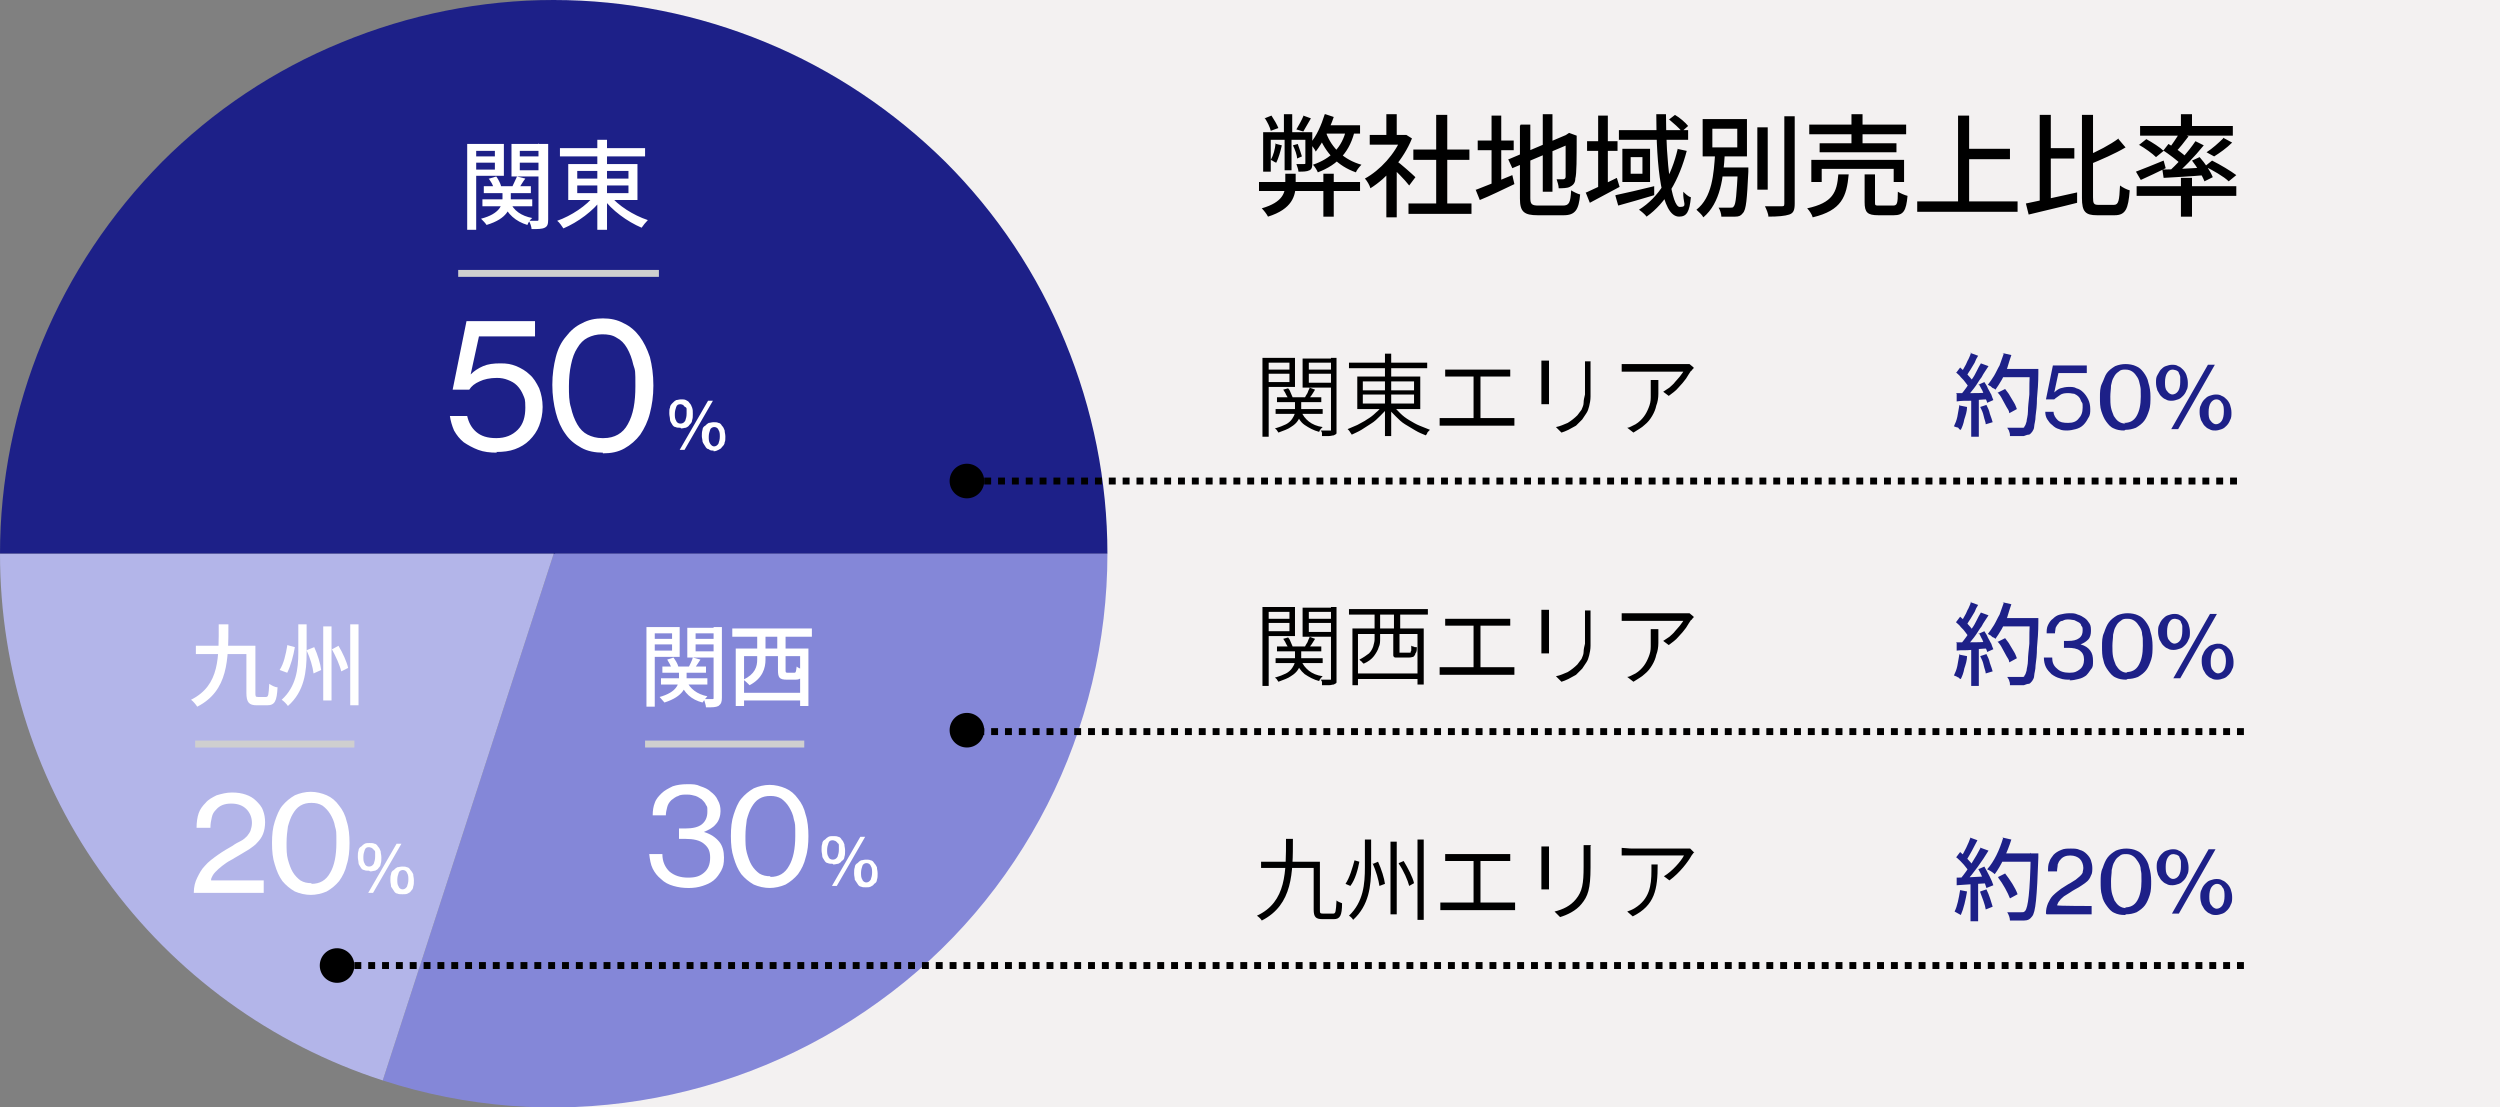 <?xml version="1.0" encoding="UTF-8"?>
<svg id="_レイヤー_1" data-name="レイヤー 1" xmlns="http://www.w3.org/2000/svg" version="1.1" viewBox="0 0 361.2 160">
  <rect x="0" y="0" width="361.2" height="160" fill="#808080" stroke="none"/>
  <defs>
    <style>
      .cls-1 {
        fill: #8487d8;
      }

      .cls-1, .cls-2, .cls-3, .cls-4, .cls-5, .cls-6 {
        stroke-width: 0px;
      }

      .cls-2 {
        fill: #b3b5e9;
      }

      .cls-3 {
        fill: #1d2088;
      }

      .cls-4 {
        fill: #000;
      }

      .cls-7 {
        stroke: #cfcfcf;
      }

      .cls-7, .cls-8 {
        fill: none;
      }

      .cls-8 {
        stroke: #000;
        stroke-dasharray: 0 0 1 1;
      }

      .cls-5 {
        fill: #f3f1f1;
      }

      .cls-6 {
        fill: #fff;
      }
    </style>
  </defs>
  <rect class="cls-5" x="80.2" width="281" height="160"/>
  <path class="cls-4" d="M181.9,26.3h14.6v1.3h-14.6v-1.3ZM185.7,25.1h1.5v1.5c0,1.7-.5,3.6-4,4.7-.2-.4-.6-.9-.9-1.2,3.1-.9,3.4-2.3,3.4-3.6v-1.5ZM191.2,25.1h1.5v6.2h-1.5v-6.2ZM182.5,19.1h6.3v1.1h-5.2v4.6h-1.1v-5.7ZM188.4,19.1h1.2v4.4c0,.5,0,.9-.4,1.1-.4.2-.9.2-1.6.2,0-.3-.2-.8-.3-1.1.5,0,.9,0,1.1,0s.2,0,.2-.2v-4.3ZM182.7,17.1l1-.4c.4.6.8,1.3,1,1.8l-1.1.4c-.1-.5-.5-1.3-.9-1.9ZM186.8,21l.7-.2c.2.6.5,1.4.6,1.8l-.7.3c0-.5-.3-1.3-.6-1.9ZM188.3,16.7l1.1.4c-.4.7-.8,1.4-1.1,1.9l-1-.3c.3-.5.8-1.4,1-1.9ZM184.4,20.8l.8.2c-.2.9-.5,1.9-.8,2.5-.2,0-.5-.3-.8-.4.4-.7.6-1.5.7-2.4ZM191.5,16.5l1.2.4c-.6,1.8-1.6,3.7-2.6,5-.1-.3-.6-.9-.8-1.2.9-1,1.6-2.6,2.1-4.2ZM191.4,18.1h5.1v1.2h-5.7l.6-1.2ZM185.4,16.5h1.3v3.3h-.1v4.8h-1v-4.8h-.1v-3.3ZM194.5,18.6h1.3c-.7,3.3-2.5,5.2-5.4,6.3-.1-.3-.5-.9-.7-1.1,2.6-.9,4.2-2.5,4.8-5.1ZM191.6,19.2c.8,2.2,2.6,3.9,5.1,4.6-.3.3-.7.8-.8,1.1-2.6-.9-4.4-2.8-5.4-5.4l1.1-.3ZM203.5,29.4h9.1v1.5h-9.1v-1.5ZM204.2,21.6h8.1v1.5h-8.1v-1.5ZM207.5,16.6h1.6v13.5h-1.6v-13.5ZM197.9,19.5h5.3v1.4h-5.3v-1.4ZM200.3,24.6l1.5-1.8v8.6h-1.5v-6.8ZM200.3,16.5h1.5v3.6h-1.5v-3.6ZM201.7,23.2c.6.4,2.4,2,2.8,2.4l-.9,1.2c-.6-.8-2.1-2.3-2.8-2.9l.8-.8ZM202.6,19.5h.6c0,0,.8.5.8.5-1.2,3-3.6,5.7-6,7.2-.1-.4-.5-1.1-.8-1.4,2.2-1.2,4.4-3.6,5.3-6v-.3ZM222.9,16.5h1.4v11.2h-1.4v-11.2ZM218,23l8.5-3.6.5,1.3-8.5,3.6-.6-1.3ZM219.7,18h1.4v10.6c0,.9.2,1.1,1.2,1.1h3.5c.9,0,1.1-.4,1.2-2.2.3.2.9.5,1.3.6-.2,2.2-.7,3-2.4,3h-3.7c-2,0-2.6-.5-2.6-2.4v-10.5ZM226.2,19.6h-.1l.3-.2.3-.2,1.1.4v.3c0,3,0,5.2-.2,5.9,0,.7-.4,1-.8,1.2-.4.2-1.1.2-1.6.2,0-.4-.2-1-.3-1.3.3,0,.8,0,.9,0s.4,0,.4-.4c0-.4,0-2.4,0-5.8ZM213.5,20.3h5.2v1.4h-5.2v-1.4ZM215.5,16.7h1.4v10.5h-1.4v-10.5ZM213.3,27.4c1.3-.5,3.3-1.3,5.2-2.1l.3,1.3c-1.7.8-3.5,1.7-5,2.3l-.6-1.5ZM229.3,20.4h4.4v1.4h-4.4v-1.4ZM230.9,16.7h1.4v10.7h-1.4v-10.7ZM229.2,27.8c1.1-.5,2.8-1.3,4.4-2.1l.4,1.3c-1.5.8-3,1.6-4.3,2.3l-.6-1.5ZM233.9,18.8h10v1.4h-10v-1.4ZM233.4,28.2c1.4-.3,3.6-.8,5.6-1.3v1.3c-1.7.5-3.7,1.1-5.2,1.5l-.4-1.4ZM239.2,16.5h1.5c0,7.1.8,13.4,2,13.4s.4-.6.5-2.2c.3.3.7.7,1.1.8-.2,2.1-.6,2.8-1.7,2.8-2.6,0-3.3-7.3-3.3-14.8ZM241.1,17.3l.9-.7c.7.4,1.5,1.1,1.9,1.6l-.9.8c-.4-.5-1.2-1.2-1.8-1.7ZM242.3,21.5l1.4.3c-1.1,4.2-3,7.5-5.8,9.5-.2-.3-.8-.8-1.1-1,2.9-1.8,4.7-4.9,5.6-8.8ZM235.6,22.7v2.4h1.7v-2.4h-1.7ZM234.4,21.5h4v4.8h-4v-4.8ZM253.9,18.4h1.5v9h-1.5v-9ZM257.8,16.8h1.5v12.6c0,1-.2,1.4-.8,1.6-.6.2-1.6.3-3,.3,0-.4-.3-1.1-.5-1.5,1.1,0,2.1,0,2.4,0,.3,0,.4,0,.4-.4v-12.6ZM248.1,24.2h3.7v1.3h-3.7v-1.3ZM251.2,24.2h1.4s0,.4,0,.6c-.2,4-.3,5.5-.8,6-.3.4-.6.5-1.1.5-.4,0-1.2,0-2,0,0-.4-.2-1-.4-1.3.7,0,1.4,0,1.7,0s.4,0,.5-.2c.3-.3.4-1.7.6-5.4v-.2ZM247.4,18.6v2.7h3.6v-2.7h-3.6ZM246,17.2h6.4v5.4h-6.4v-5.4ZM247.7,22.2h1.5c-.2,3.4-.6,7.1-3.1,9.2-.2-.4-.7-.8-1-1.1,2.3-1.8,2.5-5.2,2.7-8.1ZM261.4,18h14v1.4h-14v-1.4ZM262.9,20.7h11.1v1.3h-11.1v-1.3ZM261.7,23.1h13.4v3.2h-1.5v-1.9h-10.4v1.9h-1.5v-3.2ZM267.5,16.5h1.6v4.9h-1.6v-4.9ZM269.4,25.2h1.5v4c0,.5,0,.5.7.5h1.9c.6,0,.7-.3.7-2,.3.2,1,.5,1.4.6-.2,2.2-.6,2.8-2,2.8h-2.2c-1.6,0-2-.4-2-1.9v-4ZM265.5,25.2h1.6c-.3,3.2-1,5.2-5.2,6.2-.1-.4-.5-1-.8-1.3,3.7-.8,4.3-2.3,4.5-4.9ZM283.8,21.5h6.6v1.5h-6.6v-1.5ZM277,29.1h14.5v1.5h-14.5v-1.5ZM282.9,16.7h1.6v13.2h-1.6v-13.2ZM295.6,21.4h4.1v1.5h-4.1v-1.5ZM294.7,16.6h1.6v13l-1.6.4v-13.4ZM292.7,29.4c1.9-.4,4.8-1,7.4-1.6v1.5c-2.3.6-5,1.2-7,1.7l-.4-1.6ZM306,20l1.1,1.3c-1.5.9-3.6,1.8-5.3,2.5,0-.4-.3-.9-.5-1.2,1.7-.7,3.6-1.7,4.8-2.6ZM300.8,16.6h1.6v11.9c0,.9.1,1.1.8,1.1h2.2c.7,0,.8-.6.9-2.8.4.3,1,.6,1.4.7-.2,2.7-.6,3.6-2.2,3.6h-2.5c-1.7,0-2.2-.5-2.2-2.5v-11.9ZM315.1,16.5h1.6v2.2h-1.6v-2.2ZM315.1,25.7h1.6v5.6h-1.6v-5.6ZM308.7,26.9h14.4v1.4h-14.4v-1.4ZM309.2,18.2h13.4v1.4h-13.4v-1.4ZM321.2,19.9l1.3.7c-.8.8-1.8,1.5-2.6,2l-1.1-.6c.8-.5,1.8-1.4,2.4-2ZM314.9,19.2l1.3.5c-.6.8-1.3,1.7-1.9,2.3l-1-.4c.5-.7,1.2-1.7,1.6-2.4ZM317.2,20.4l1.2.6c-1.3,1.6-3,3.4-4.4,4.5l-.9-.5c1.4-1.2,3.1-3.1,4.1-4.6ZM312.6,21.7l.7-.9c.9.5,2.1,1.4,2.7,2l-.8,1c-.6-.6-1.8-1.5-2.7-2.1ZM312.4,24.5c1.6,0,3.9-.2,6.2-.3v1.1c-2.2.2-4.4.3-6,.4l-.2-1.3ZM316.7,23.2l1.1-.5c.8.9,1.6,2.1,1.9,2.9l-1.2.6c-.3-.8-1.1-2.1-1.8-3ZM308.6,24.8c1-.4,2.6-1,4-1.6l.3,1.1c-1.2.6-2.5,1.2-3.6,1.7l-.7-1.2ZM309.1,20.9l1-.8c.9.5,2,1.2,2.5,1.7l-1.1.9c-.5-.5-1.6-1.3-2.5-1.8ZM318.6,24l1-.8c1.2.6,2.7,1.5,3.5,2.1l-1.1.9c-.7-.7-2.3-1.6-3.5-2.2Z"/>
  <path class="cls-4" d="M184.5,57.4h6.4v.7h-6.4v-.7ZM184.3,59.1h6.8v.7h-6.8v-.7ZM187.2,57.7h.8v1.3c0,.3,0,.6-.1.9,0,.3-.2.6-.4.9-.2.3-.5.6-1,.9-.4.3-1,.5-1.8.8,0,0-.1-.2-.2-.3,0-.1-.2-.2-.3-.3.7-.2,1.2-.4,1.6-.6.4-.2.7-.5.9-.8.2-.3.3-.5.4-.8,0-.3,0-.5,0-.7v-1.3ZM188,59.4c.2.6.6,1.1,1.1,1.5.5.4,1.2.7,2,.8,0,0-.2.2-.3.3,0,.1-.2.2-.2.4-.8-.2-1.5-.6-2.1-1s-1-1.1-1.2-1.8h.7ZM185.4,56.3l.7-.2c.2.2.3.4.4.7.1.2.2.5.3.7l-.7.2c0-.2-.1-.4-.3-.7-.1-.3-.3-.5-.4-.7ZM189.2,56l.8.3c-.2.3-.3.5-.5.8-.2.2-.3.5-.4.6l-.6-.2c.1-.2.2-.4.4-.7.1-.3.2-.5.3-.7ZM182.8,53.4h3.7v.6h-3.7v-.6ZM188.8,53.4h3.7v.6h-3.7v-.6ZM192.2,51.7h.9v10.3c0,.3,0,.5,0,.6s-.2.2-.4.3c-.2,0-.4.1-.7.1-.3,0-.6,0-1,0,0-.1,0-.3,0-.4,0-.2-.1-.3-.2-.4.3,0,.6,0,.8,0,.3,0,.4,0,.5,0,0,0,.1,0,.2,0,0,0,0,0,0-.2v-10.3ZM182.9,51.7h4.2v4.2h-4.2v-.7h3.4v-2.8h-3.4v-.7ZM192.6,51.7v.7h-3.5v2.9h3.5v.7h-4.4v-4.2h4.4ZM182.4,51.7h.9v11.4h-.9v-11.4ZM194.9,52.4h11.3v.8h-11.3v-.8ZM200.1,51.1h.9v11.9h-.9v-11.9ZM199.8,58.6l.7.3c-.3.4-.7.8-1.1,1.2-.4.4-.8.8-1.3,1.1-.5.3-.9.6-1.4.9s-1,.5-1.4.7c0,0-.1-.2-.2-.3,0,0-.1-.2-.2-.3,0,0-.2-.2-.2-.2.5-.2.9-.4,1.4-.6.5-.3,1-.5,1.4-.8.5-.3.9-.6,1.3-1,.4-.3.7-.7,1-1.1ZM201.3,58.6c.3.4.6.7,1,1.1s.8.7,1.3,1c.5.3,1,.6,1.5.8.5.2,1,.4,1.5.6,0,0-.1.1-.2.2s-.2.2-.2.3c0,0-.1.2-.2.3-.5-.2-1-.4-1.5-.7-.5-.3-1-.6-1.5-.9-.5-.3-.9-.7-1.3-1.1-.4-.4-.8-.8-1.1-1.2l.7-.3ZM196.9,57v1.3h7.4v-1.3h-7.4ZM196.9,55.1v1.3h7.4v-1.3h-7.4ZM196.1,54.4h9.1v4.7h-9.1v-4.7ZM208.8,53.4c.2,0,.4,0,.6,0,.2,0,.4,0,.5,0h7.2c.2,0,.4,0,.6,0,.2,0,.4,0,.5,0v1c-.2,0-.3,0-.5,0-.2,0-.4,0-.6,0h-7.2c-.1,0-.3,0-.5,0-.2,0-.4,0-.6,0v-1ZM212.9,60.9v-7h1v7h-1ZM208.1,60.4c.2,0,.4,0,.6,0,.2,0,.4,0,.5,0h8.6c.2,0,.4,0,.5,0,.2,0,.3,0,.5,0v1.1c-.2,0-.4,0-.6,0-.2,0-.4,0-.5,0h-8.6c-.2,0-.4,0-.5,0-.2,0-.4,0-.6,0v-1.1ZM229.8,52.2c0,.2,0,.3,0,.5s0,.4,0,.6v2c0,.8,0,1.5,0,2,0,.5-.1,1-.2,1.4-.1.4-.2.7-.4,1-.2.3-.4.6-.6.9-.3.3-.6.6-.9.9-.4.2-.7.4-1.1.6-.4.2-.7.3-1,.4l-.8-.8c.6-.1,1.2-.4,1.7-.6.5-.3,1-.7,1.4-1.1.2-.3.4-.5.6-.8.1-.3.3-.6.3-1,0-.4.1-.8.2-1.2,0-.5,0-1,0-1.7v-2c0-.2,0-.4,0-.6,0-.2,0-.4,0-.5h1.1ZM223.8,52.3c0,.1,0,.3,0,.4,0,.2,0,.3,0,.5v4.3c0,.2,0,.3,0,.5,0,.2,0,.3,0,.4h-1.1c0-.1,0-.2,0-.4,0-.2,0-.4,0-.6v-4.3c0-.1,0-.3,0-.5s0-.3,0-.5h1.1ZM244.7,53.2c0,0-.1.1-.2.2,0,0-.1.2-.2.2-.2.3-.4.6-.7,1.1-.3.4-.7.9-1.1,1.3-.4.5-.9.8-1.4,1.2l-.8-.6c.3-.2.6-.4.9-.6.3-.3.6-.5.8-.8.3-.3.5-.6.7-.8.2-.3.4-.5.5-.7h-7.5c-.2,0-.5,0-.7,0-.2,0-.5,0-.7,0v-1.1c.2,0,.5,0,.7,0,.3,0,.5,0,.7,0h7.6c0,0,.2,0,.3,0s.2,0,.3,0c.1,0,.2,0,.2,0l.6.5ZM239.6,54.9c0,.7,0,1.4,0,2,0,.6-.1,1.2-.3,1.7-.1.5-.3,1-.6,1.5-.3.5-.6.9-1.1,1.3-.4.4-1,.7-1.6,1.1l-.9-.7c.2,0,.4-.1.6-.2.2-.1.4-.2.6-.3.5-.3.9-.7,1.2-1.1.3-.4.5-.8.7-1.3.2-.5.3-.9.3-1.5,0-.5,0-1,0-1.6s0-.3,0-.4c0-.1,0-.3,0-.5h1Z"/>
  <path class="cls-3" d="M288.7,56.7l1-.5c.2.3.5.6.7,1,.2.3.4.7.6,1,.2.3.3.7.4.9l-1.1.6c0-.3-.2-.6-.4-.9-.2-.4-.4-.7-.6-1.1-.2-.4-.4-.7-.7-1ZM289,53.3h4.8v1.2h-4.8v-1.2ZM293.3,53.3h1.2v.6c0,1.4-.1,2.7-.2,3.7,0,1-.1,1.8-.2,2.5,0,.7-.2,1.2-.2,1.5,0,.4-.2.6-.3.8-.2.2-.3.4-.5.4-.2,0-.4.1-.7.2-.2,0-.5,0-.9,0s-.8,0-1.1,0c0-.2,0-.4-.1-.6,0-.2-.2-.4-.3-.6.4,0,.8,0,1.2,0,.4,0,.6,0,.8,0s.2,0,.3,0c0,0,.2,0,.2-.2.1-.1.2-.3.3-.7,0-.3.2-.8.2-1.5,0-.6.1-1.4.2-2.4,0-1,0-2.2.1-3.5v-.3ZM289.3,51l1.3.3c-.2.6-.4,1.2-.6,1.9-.3.6-.5,1.2-.8,1.7-.3.5-.6,1-.9,1.4,0,0-.2-.2-.3-.2-.1,0-.3-.2-.4-.3-.1,0-.3-.2-.4-.2.3-.4.6-.8.9-1.3s.5-1,.8-1.5c.2-.6.4-1.1.6-1.7ZM284.7,51l1.1.4c-.2.3-.4.7-.5,1-.2.3-.4.7-.6,1-.2.3-.4.6-.5.8l-.8-.4c.2-.3.3-.6.5-.9.2-.3.3-.7.5-1,.2-.4.3-.7.4-1ZM286.2,52.5l1.1.4c-.3.5-.7,1-1,1.6-.4.5-.7,1.1-1.1,1.6-.4.5-.7.9-1.1,1.3l-.8-.4c.3-.3.5-.6.8-1,.3-.4.5-.8.8-1.2.3-.4.5-.8.7-1.2.2-.4.4-.8.6-1.1ZM282.6,53.9l.6-.8c.2.2.5.4.7.7.3.2.5.5.7.7.2.2.4.5.5.6l-.6.9c-.1-.2-.3-.4-.5-.7-.2-.3-.4-.5-.7-.8-.2-.3-.5-.5-.7-.7ZM285.8,55.6l.9-.4c.2.3.4.6.5.9.2.3.3.6.5.9.1.3.2.6.3.8l-.9.4c0-.2-.2-.5-.3-.8-.1-.3-.3-.7-.4-1-.2-.3-.3-.6-.5-.9ZM282.6,56.8c.6,0,1.3,0,2.1,0,.8,0,1.7,0,2.5-.1v1c-.8,0-1.6.1-2.4.2-.8,0-1.5,0-2.1.1v-1.1ZM286.1,58.8l.9-.3c.2.4.4.8.5,1.3.2.5.3.9.4,1.2l-1,.3c0-.3-.2-.7-.3-1.2-.1-.5-.3-.9-.5-1.3ZM283.2,58.6l1,.2c0,.6-.2,1.2-.4,1.8-.1.6-.3,1.1-.5,1.5,0,0-.2,0-.3-.2s-.2-.1-.4-.2c-.1,0-.2-.1-.3-.1.2-.4.4-.9.5-1.4.1-.5.2-1.1.3-1.7ZM284.8,57.3h1.1v5.8h-1.1v-5.8ZM298.8,62.2c-.5,0-.9,0-1.3-.2-.4-.1-.7-.3-1-.6-.3-.2-.5-.5-.7-.8-.2-.3-.3-.7-.3-1.1h1.2c0,.5.3.9.6,1.2.3.3.8.4,1.5.4s1.2-.2,1.5-.6c.4-.4.6-.9.6-1.6s0-.6-.2-.9c-.1-.3-.2-.5-.4-.7-.2-.2-.4-.3-.6-.4-.2,0-.5-.1-.8-.1-.5,0-.9,0-1.3.3s-.6.4-.8.6h-1.2l1-4.9h4.9v1.1h-4.1l-.6,2.8h0c.3-.3.6-.5.9-.6.3-.1.8-.2,1.2-.2s.8,0,1.1.2c.4.1.7.3,1,.6.3.3.5.6.7,1,.2.4.3.9.3,1.4s0,.9-.3,1.3c-.2.4-.4.7-.7,1-.3.3-.7.5-1.1.6-.4.1-.8.2-1.3.2ZM306.9,62.2c-.6,0-1.1-.1-1.5-.3-.5-.2-.8-.6-1.1-1-.3-.4-.5-.9-.7-1.5-.2-.6-.2-1.3-.2-2s0-1.4.3-2,.4-1.1.7-1.5c.3-.4.7-.7,1.2-1,.5-.2,1-.3,1.5-.3s1.1.1,1.5.3c.5.2.8.5,1.1.9.3.4.6.9.7,1.5.2.6.3,1.3.3,2s0,1.4-.2,2c-.2.6-.4,1.1-.7,1.5-.3.4-.7.7-1.2,1-.5.2-1,.3-1.5.3ZM306.9,61.1c.8,0,1.4-.3,1.8-1,.4-.7.6-1.6.6-2.8s0-1.1-.1-1.6-.2-.9-.4-1.2c-.2-.3-.4-.6-.7-.8-.3-.2-.6-.3-1-.3s-.7,0-1,.3c-.3.2-.5.4-.7.8-.2.3-.3.7-.4,1.2,0,.5-.1,1-.1,1.6s0,1.1.1,1.6c.1.5.3.9.4,1.2.2.3.4.6.7.8.3.2.6.3,1,.3ZM313.8,57.9c-.3,0-.6,0-.9-.2-.3-.1-.5-.3-.7-.5-.2-.2-.3-.5-.5-.8-.1-.3-.2-.7-.2-1.1s0-.8.2-1.1.3-.6.5-.8c.2-.2.4-.4.7-.5.3-.1.6-.2.9-.2s.6,0,.9.2c.3.1.5.3.7.5.2.2.4.5.5.8s.2.7.2,1.1,0,.8-.2,1.1c-.1.3-.3.6-.5.8-.2.2-.4.4-.7.5-.3.1-.6.2-.9.2ZM319.1,52.7h.9l-5.3,9.3h-1l5.3-9.3ZM320.1,62.2c-.3,0-.6,0-.9-.2-.3-.1-.5-.3-.7-.5-.2-.2-.3-.5-.5-.8-.1-.3-.2-.7-.2-1.1s0-.8.2-1.1c.1-.3.3-.6.5-.8.2-.2.4-.4.7-.5.3-.1.6-.2.9-.2s.6,0,.9.2c.3.1.5.3.7.5.2.2.4.5.5.8.1.3.2.7.2,1.1s0,.8-.2,1.1c-.1.3-.3.6-.5.8-.2.2-.4.4-.7.5-.3.1-.6.2-.9.2ZM313.8,57c.4,0,.7-.2.9-.5.2-.3.3-.8.3-1.3s0-.5,0-.7c0-.2-.1-.4-.2-.6,0-.2-.2-.3-.4-.4-.1,0-.3-.1-.5-.1-.4,0-.6.2-.8.5-.2.3-.3.8-.3,1.3s0,1,.3,1.3c.2.3.5.5.8.5ZM320.1,61.3c.4,0,.7-.2.9-.5.2-.3.3-.8.3-1.3s0-1-.3-1.3c-.2-.4-.5-.5-.8-.5s-.6.2-.8.5c-.2.3-.3.8-.3,1.3s0,1,.3,1.3c.2.3.5.5.8.5Z"/>
  <path class="cls-4" d="M184.5,93.4h6.4v.7h-6.4v-.7ZM184.3,95.1h6.8v.7h-6.8v-.7ZM187.2,93.7h.8v1.3c0,.3,0,.6-.1.9,0,.3-.2.6-.4.9-.2.3-.5.6-1,.9-.4.3-1,.5-1.8.8,0,0-.1-.2-.2-.3,0-.1-.2-.2-.3-.3.7-.2,1.2-.4,1.6-.6.4-.2.7-.5.9-.8.2-.3.3-.5.4-.8,0-.3,0-.5,0-.7v-1.3ZM188,95.4c.2.6.6,1.1,1.1,1.5.5.4,1.2.7,2,.8,0,0-.2.2-.3.3,0,.1-.2.2-.2.4-.8-.2-1.5-.6-2.1-1-.6-.5-1-1.1-1.2-1.8h.7ZM185.4,92.3l.7-.2c.2.2.3.4.4.7.1.2.2.5.3.7l-.7.2c0-.2-.1-.4-.3-.7-.1-.3-.3-.5-.4-.7ZM189.2,92l.8.3c-.2.3-.3.5-.5.8-.2.2-.3.5-.4.6l-.6-.2c.1-.2.2-.4.4-.7.1-.3.2-.5.3-.7ZM182.8,89.4h3.7v.6h-3.7v-.6ZM188.8,89.4h3.7v.6h-3.7v-.6ZM192.2,87.7h.9v10.3c0,.3,0,.5,0,.6,0,.1-.2.2-.4.3-.2,0-.4.1-.7.1-.3,0-.6,0-1,0,0-.1,0-.3,0-.4,0-.2-.1-.3-.2-.4.3,0,.6,0,.8,0,.3,0,.4,0,.5,0,0,0,.1,0,.2,0,0,0,0,0,0-.2v-10.3ZM182.9,87.7h4.2v4.2h-4.2v-.7h3.4v-2.8h-3.4v-.7ZM192.6,87.7v.7h-3.5v2.9h3.5v.7h-4.4v-4.2h4.4ZM182.4,87.7h.9v11.4h-.9v-11.4ZM196,97.3h9.3v.8h-9.3v-.8ZM195.4,90.8h10.3v8.1h-.9v-7.3h-8.6v7.4h-.8v-8.2ZM201.4,91.2h.8v2.8c0,.1,0,.2,0,.3,0,0,.2,0,.3,0h1.1c0,0,.2,0,.2,0,0,0,0-.2.1-.3,0-.1,0-.4,0-.7,0,0,.1,0,.2.1,0,0,.2,0,.3.1,0,0,.2,0,.3,0,0,.4,0,.7-.2.9,0,.2-.2.4-.3.5-.1,0-.3.1-.6.1h-1.3c-.3,0-.5,0-.7,0-.2,0-.3-.2-.3-.3,0-.2,0-.4,0-.7v-2.8ZM194.9,88h11.4v.8h-11.4v-.8ZM198.6,88.5h.8v2.7h-.8v-2.7ZM201.4,88.5h.9v2.7h-.9v-2.7ZM198.6,91h.8v1.3c0,.4,0,.8-.2,1.2-.1.4-.4.9-.7,1.3-.3.4-.8.8-1.5,1.1,0,0,0-.1-.2-.2,0,0-.1-.2-.2-.2,0,0-.1-.1-.2-.2.6-.3,1-.6,1.4-.9.3-.3.5-.7.6-1,.1-.4.2-.7.2-1v-1.2ZM208.8,89.4c.2,0,.4,0,.6,0,.2,0,.4,0,.5,0h7.2c.2,0,.4,0,.6,0,.2,0,.4,0,.5,0v1c-.2,0-.3,0-.5,0-.2,0-.4,0-.6,0h-7.2c-.1,0-.3,0-.5,0-.2,0-.4,0-.6,0v-1ZM212.9,96.9v-7h1v7h-1ZM208.1,96.4c.2,0,.4,0,.6,0,.2,0,.4,0,.5,0h8.6c.2,0,.4,0,.5,0,.2,0,.3,0,.5,0v1.1c-.2,0-.4,0-.6,0-.2,0-.4,0-.5,0h-8.6c-.2,0-.4,0-.5,0-.2,0-.4,0-.6,0v-1.1ZM229.8,88.2c0,.2,0,.3,0,.5s0,.4,0,.6v2c0,.8,0,1.5,0,2,0,.5-.1,1-.2,1.4-.1.4-.2.7-.4,1-.2.3-.4.6-.6.9-.3.3-.6.6-.9.9-.4.2-.7.4-1.1.6-.4.2-.7.3-1,.4l-.8-.8c.6-.1,1.2-.4,1.7-.6.5-.3,1-.7,1.4-1.1.2-.3.4-.5.6-.8.1-.3.3-.6.3-1,0-.4.1-.8.2-1.2,0-.5,0-1,0-1.7v-2c0-.2,0-.4,0-.6,0-.2,0-.4,0-.5h1.1ZM223.8,88.3c0,.1,0,.3,0,.4,0,.2,0,.3,0,.5v4.3c0,.2,0,.3,0,.5,0,.2,0,.3,0,.4h-1.1c0-.1,0-.2,0-.4,0-.2,0-.4,0-.6v-4.3c0-.1,0-.3,0-.5,0-.2,0-.3,0-.5h1.1ZM244.7,89.2c0,0-.1.1-.2.2,0,0-.1.2-.2.2-.2.3-.4.6-.7,1.1-.3.4-.7.9-1.1,1.3-.4.5-.9.8-1.4,1.2l-.8-.6c.3-.2.6-.4.9-.6.3-.3.6-.5.8-.8.3-.3.5-.6.7-.8.2-.3.4-.5.5-.7h-7.5c-.2,0-.5,0-.7,0-.2,0-.5,0-.7,0v-1.1c.2,0,.5,0,.7,0,.3,0,.5,0,.7,0h7.6c0,0,.2,0,.3,0,.1,0,.2,0,.3,0,.1,0,.2,0,.2,0l.6.5ZM239.6,90.9c0,.7,0,1.4,0,2,0,.6-.1,1.2-.3,1.7-.1.5-.3,1-.6,1.5-.3.5-.6.9-1.1,1.3-.4.4-1,.7-1.6,1.1l-.9-.7c.2,0,.4-.1.6-.2.2-.1.4-.2.6-.3.5-.3.9-.7,1.2-1.1.3-.4.5-.8.7-1.3.2-.5.3-.9.3-1.5,0-.5,0-1,0-1.6s0-.3,0-.4c0-.1,0-.3,0-.5h1Z"/>
  <path class="cls-4" d="M185.9,121.2h.9c0,4.9,0,9.5-4.5,11.8-.1-.2-.4-.5-.7-.7,4.3-2,4.2-6.4,4.2-11.1ZM182.2,124.5h8.1v.9h-8.1v-.9ZM189.8,124.5h.9v7c0,.4,0,.5.5.5h1.4c.4,0,.4-.3.5-1.9.2.2.6.3.8.4,0,1.8-.3,2.3-1.2,2.3h-1.6c-1,0-1.3-.3-1.3-1.4v-7ZM197.2,121.3h.9v4c0,2.7-.3,5.5-2.6,7.6-.1-.2-.4-.5-.6-.6,2.1-2,2.3-4.6,2.3-7v-4ZM200.9,121.6h.9v10.5h-.9v-10.5ZM204.8,121.3h.9v11.6h-.9v-11.6ZM195.7,124.3l.7.2c-.2,1.1-.6,2.6-1.3,3.5l-.7-.3c.6-.9,1-2.3,1.3-3.4ZM198.4,124.8l.7-.3c.5,1.1.9,2.4,1,3.2l-.8.3c-.1-.8-.5-2.2-1-3.3ZM202.1,124.7l.7-.3c.6,1,1.3,2.3,1.5,3.2l-.7.4c-.2-.8-.8-2.2-1.5-3.2ZM208.8,123.4c.3,0,.8,0,1.1,0h7.2c.4,0,.8,0,1.1,0v1c-.3,0-.7,0-1.1,0h-7.2c-.2,0-.7,0-1.1,0v-1ZM212.9,130.9v-7h1v7h-1ZM208.1,130.4c.4,0,.8,0,1.1,0h8.6c.4,0,.7,0,1.1,0v1.1c-.4,0-.8,0-1.1,0h-8.6c-.4,0-.7,0-1.1,0v-1.1ZM229.8,122.2c0,.3,0,.7,0,1.1v2c0,3.2-.4,4.2-1.3,5.3-.8,1-2.1,1.6-3.1,1.9l-.8-.8c1.2-.3,2.3-.8,3.1-1.8.9-1.1,1.1-2.2,1.1-4.7v-2c0-.4,0-.8,0-1.1h1.1ZM223.8,122.3c0,.2,0,.6,0,.9v4.3c0,.3,0,.7,0,1h-1.1c0-.2,0-.6,0-1v-4.3c0-.2,0-.7,0-.9h1.1ZM244.7,123.2c-.1.1-.2.3-.3.4-.5.9-1.7,2.5-3.2,3.6l-.8-.6c1.2-.7,2.5-2.2,2.9-3h-7.5c-.5,0-1,0-1.5,0v-1.1c.4,0,1,.1,1.5.1h7.6c.2,0,.6,0,.8,0l.6.6ZM239.5,124.9c0,3.6-.4,5.9-3.6,7.5l-.8-.7c.3-.1.8-.3,1.1-.5,2.1-1.3,2.4-3.2,2.4-5.4s0-.6,0-.9h1Z"/>
  <path class="cls-3" d="M288.7,92.7l1-.5c.2.3.5.6.7,1,.2.3.4.7.6,1,.2.3.3.7.4.9l-1.1.6c0-.3-.2-.6-.4-.9-.2-.4-.4-.7-.6-1.1-.2-.4-.4-.7-.7-1ZM289,89.3h4.8v1.2h-4.8v-1.2ZM293.3,89.3h1.2v.6c0,1.4-.1,2.7-.2,3.7,0,1-.1,1.8-.2,2.5,0,.7-.2,1.2-.2,1.5,0,.4-.2.6-.3.8-.2.2-.3.4-.5.4-.2,0-.4.1-.7.2-.2,0-.5,0-.9,0s-.8,0-1.1,0c0-.2,0-.4-.1-.6,0-.2-.2-.4-.3-.6.4,0,.8,0,1.2,0,.4,0,.6,0,.8,0s.2,0,.3,0c0,0,.2,0,.2-.2.1-.1.2-.3.3-.7,0-.3.2-.8.2-1.5,0-.6.1-1.4.2-2.4,0-1,0-2.2.1-3.5v-.3ZM289.3,87l1.3.3c-.2.6-.4,1.2-.6,1.9-.3.6-.5,1.2-.8,1.7-.3.5-.6,1-.9,1.4,0,0-.2-.2-.3-.2-.1,0-.3-.2-.4-.3-.1,0-.3-.2-.4-.2.3-.4.6-.8.9-1.3.3-.5.5-1,.8-1.5.2-.6.4-1.1.6-1.7ZM284.7,87l1.1.4c-.2.3-.4.7-.5,1-.2.3-.4.7-.6,1-.2.3-.4.6-.5.8l-.8-.4c.2-.3.3-.6.5-.9.2-.3.3-.7.5-1,.2-.4.3-.7.4-1ZM286.2,88.5l1.1.4c-.3.5-.7,1-1,1.6-.4.5-.7,1.1-1.1,1.6-.4.5-.7.9-1.1,1.3l-.8-.4c.3-.3.5-.6.8-1,.3-.4.5-.8.8-1.2.3-.4.5-.8.7-1.2.2-.4.4-.8.6-1.1ZM282.6,89.9l.6-.8c.2.2.5.4.7.7.3.2.5.5.7.7.2.2.4.5.5.7l-.6.9c-.1-.2-.3-.4-.5-.7-.2-.3-.4-.5-.7-.8-.2-.3-.5-.5-.7-.7ZM285.8,91.6l.9-.4c.2.3.4.6.5.9.2.3.3.6.5.9.1.3.2.6.3.8l-.9.4c0-.2-.2-.5-.3-.8-.1-.3-.3-.7-.4-1-.2-.3-.3-.7-.5-.9ZM282.6,92.8c.6,0,1.3,0,2.1,0,.8,0,1.7,0,2.5-.1v1c-.8,0-1.6.1-2.4.2s-1.5,0-2.1.1v-1.1ZM286.1,94.8l.9-.3c.2.4.4.8.5,1.3.2.5.3.9.4,1.2l-1,.3c0-.3-.2-.7-.3-1.2-.1-.5-.3-.9-.5-1.3ZM283.2,94.6l1,.2c0,.6-.2,1.2-.4,1.8-.1.6-.3,1.1-.5,1.5,0,0-.2,0-.3-.2-.1,0-.2-.1-.4-.2-.1,0-.2-.1-.3-.1.2-.4.4-.9.5-1.4.1-.5.2-1.1.3-1.7ZM284.8,93.3h1.1v5.8h-1.1v-5.8ZM299.1,98.2c-.5,0-1,0-1.5-.2-.4-.1-.8-.3-1.2-.6-.3-.3-.6-.6-.8-1-.2-.4-.3-.9-.3-1.4h1.2c0,.7.2,1.2.7,1.6.4.4,1,.6,1.8.6s1.1-.2,1.5-.5c.4-.3.6-.8.6-1.4s-.2-1-.6-1.3c-.4-.3-1-.4-1.7-.4h-.6v-1h.6c.7,0,1.2-.1,1.6-.4.4-.3.5-.7.5-1.1s0-.5-.2-.7c0-.2-.2-.4-.4-.5-.2-.1-.4-.2-.6-.3-.2,0-.5-.1-.8-.1s-.6,0-.9.2c-.3,0-.5.2-.6.4-.2.2-.3.4-.4.6,0,.2-.1.5-.1.8h-1.2c0-.4,0-.8.2-1.2.2-.4.4-.7.7-.9.3-.3.6-.5,1-.6.4-.1.9-.2,1.4-.2s.8,0,1.2.2c.4.1.7.3,1,.5.3.2.5.5.7.8.2.3.2.7.2,1.1s-.1.9-.4,1.2c-.3.3-.6.5-1.1.7h0c.7.2,1.1.5,1.4.9.3.4.4.9.4,1.5s0,.9-.3,1.2c-.2.3-.4.6-.7.9-.3.2-.6.4-1.1.5-.4.1-.8.2-1.3.2ZM307.2,98.2c-.6,0-1.1-.1-1.5-.3-.5-.2-.8-.6-1.1-1-.3-.4-.6-.9-.7-1.5-.2-.6-.2-1.3-.2-2s0-1.4.3-2c.2-.6.4-1.1.7-1.5.3-.4.7-.7,1.2-1,.5-.2,1-.3,1.5-.3s1.1.1,1.5.3c.5.2.8.5,1.1.9.3.4.6.9.7,1.5.2.6.3,1.3.3,2s0,1.4-.2,2c-.2.6-.4,1.1-.7,1.5-.3.4-.7.7-1.2,1-.5.2-1,.3-1.5.3ZM307.2,97.1c.8,0,1.4-.3,1.8-1,.4-.7.6-1.6.6-2.8s0-1.1-.1-1.6c0-.5-.2-.9-.4-1.2-.2-.3-.4-.6-.7-.8-.3-.2-.6-.3-1-.3s-.7,0-1,.3c-.3.2-.5.4-.7.8-.2.3-.3.7-.4,1.2,0,.5-.1,1-.1,1.6s0,1.1.1,1.6c.1.5.3.9.4,1.2.2.3.4.6.7.8.3.2.6.3,1,.3ZM314.1,93.9c-.3,0-.6,0-.9-.2-.3-.1-.5-.3-.7-.5-.2-.2-.3-.5-.5-.8-.1-.3-.2-.7-.2-1.1s0-.8.2-1.1c.1-.3.3-.6.5-.8.2-.2.4-.4.7-.5.3-.1.6-.2.9-.2s.6,0,.9.2c.3.1.5.3.7.5.2.2.4.5.5.8.1.3.2.7.2,1.1s0,.8-.2,1.1c-.1.3-.3.6-.5.8-.2.2-.4.4-.7.5-.3.1-.6.2-.9.2ZM319.4,88.7h.9l-5.3,9.3h-1l5.3-9.3ZM320.4,98.2c-.3,0-.6,0-.9-.2-.3-.1-.5-.3-.7-.5-.2-.2-.3-.5-.5-.8-.1-.3-.2-.7-.2-1.1s0-.8.2-1.1c.1-.3.3-.6.5-.8.2-.2.4-.4.7-.5.3-.1.6-.2.9-.2s.6,0,.9.2c.3.1.5.3.7.5.2.2.4.5.5.8.1.3.2.7.2,1.1s0,.8-.2,1.1c-.1.3-.3.6-.5.8-.2.2-.4.4-.7.5-.3.1-.6.2-.9.2ZM314.1,93c.4,0,.7-.2.9-.5.2-.3.3-.8.3-1.3s0-.5,0-.7c0-.2-.1-.4-.2-.6,0-.2-.2-.3-.4-.4-.1,0-.3-.1-.5-.1-.4,0-.6.2-.8.5-.2.3-.3.8-.3,1.3s0,1,.3,1.3c.2.3.5.5.8.5ZM320.4,97.3c.4,0,.7-.2.9-.5.2-.3.3-.8.3-1.3s-.1-1-.3-1.3c-.2-.4-.5-.5-.8-.5s-.6.2-.8.5c-.2.3-.3.8-.3,1.3s0,1,.3,1.3c.2.3.5.5.8.5Z"/>
  <path class="cls-3" d="M288.7,126.7l1-.5c.7.9,1.5,2.1,1.8,3l-1.1.6c-.3-.8-1-2.1-1.7-3ZM289,123.3h4.8v1.2h-4.8v-1.2ZM293.3,123.3h1.2s0,.4,0,.6c-.2,5.8-.4,7.9-.9,8.5-.3.4-.6.6-1.2.6-.5,0-1.2,0-2,0,0-.4-.2-.9-.4-1.2.8,0,1.6,0,2,0s.4,0,.6-.2c.4-.5.7-2.6.8-8.1v-.3ZM289.3,121l1.3.3c-.6,1.9-1.5,3.8-2.4,5-.2-.2-.8-.6-1.1-.7,1-1.1,1.8-2.8,2.3-4.5ZM284.6,121l1.1.4c-.5,1-1.1,2.1-1.6,2.9l-.8-.4c.5-.8,1.1-2,1.4-2.9ZM286.2,122.5l1.1.4c-.9,1.5-2.2,3.3-3.2,4.4l-.8-.4c1-1.2,2.2-3.1,2.9-4.5ZM282.6,123.9l.6-.8c.7.6,1.5,1.4,1.9,2l-.6.9c-.3-.6-1.1-1.5-1.8-2.1ZM285.8,125.6l.9-.4c.5.9,1.1,2,1.3,2.7l-1,.4c-.2-.7-.7-1.9-1.2-2.8ZM282.6,126.8c1.2,0,2.9-.1,4.7-.2v1c-1.6.1-3.3.2-4.6.3v-1.1ZM286.1,128.8l.9-.3c.4.8.7,1.8.9,2.5l-1,.4c-.1-.7-.5-1.7-.8-2.5ZM283.2,128.6l1,.2c-.2,1.2-.5,2.5-.9,3.4-.2-.1-.7-.4-.9-.5.4-.8.6-1.9.8-3.1ZM284.7,127.3h1.1v5.8h-1.1v-5.8ZM295.6,132c0-.6.1-1,.3-1.5.2-.4.4-.8.7-1.1.4-.4.8-.7,1.2-1,.5-.3.9-.6,1.3-.8.3-.2.5-.3.8-.5.2-.2.4-.3.6-.5.2-.2.3-.3.4-.5,0-.2.1-.4.1-.7,0-.5-.2-1-.5-1.3-.3-.3-.8-.5-1.4-.5s-1.1.2-1.4.6c-.2.2-.3.4-.4.7,0,.3-.1.6-.1,1h-1.3c0-.5,0-1,.2-1.4.1-.4.4-.7.6-1,.3-.3.6-.5,1.1-.7.4-.2.9-.2,1.4-.2s.9,0,1.3.2c.4.1.7.3,1,.6.3.3.5.6.6.9.1.3.2.7.2,1.1s0,.8-.2,1.1c-.1.3-.3.6-.5.8-.2.2-.5.4-.8.6-.3.2-.6.4-1,.6-.2.1-.5.3-.8.5-.3.2-.5.3-.8.5-.2.2-.5.4-.6.6-.2.2-.3.4-.4.7h0c0,.1,5,.1,5,.1v1.2h-6.5ZM307,132.2c-.6,0-1.1-.1-1.5-.3-.5-.2-.8-.6-1.1-1-.3-.4-.6-.9-.7-1.5-.2-.6-.2-1.3-.2-2s0-1.4.3-2c.2-.6.4-1.1.7-1.5.3-.4.7-.7,1.2-1,.5-.2,1-.3,1.5-.3s1.1.1,1.5.3c.5.2.8.5,1.1.9.3.4.6.9.7,1.5.2.6.3,1.3.3,2s0,1.4-.2,2c-.2.6-.4,1.1-.7,1.5-.3.4-.7.7-1.2,1-.5.2-1,.3-1.5.3ZM307,131.1c.8,0,1.4-.3,1.8-1,.4-.7.6-1.6.6-2.8s0-1.1-.1-1.6c0-.5-.2-.9-.4-1.2-.2-.3-.4-.6-.7-.8-.3-.2-.6-.3-1-.3s-.7,0-1,.3c-.3.2-.5.4-.7.8-.2.3-.3.7-.4,1.2,0,.5-.1,1-.1,1.6s0,1.1.1,1.6c.1.5.3.9.4,1.2.2.3.4.6.7.8.3.2.6.3,1,.3ZM313.9,127.9c-.3,0-.6,0-.9-.2-.3-.1-.5-.3-.7-.5-.2-.2-.3-.5-.5-.8-.1-.3-.2-.7-.2-1.1s0-.8.2-1.1c.1-.3.3-.6.5-.8.2-.2.4-.4.7-.5.3-.1.6-.2.9-.2s.6,0,.9.2c.3.1.5.3.7.5.2.2.4.5.5.8.1.3.2.7.2,1.1s0,.8-.2,1.1c-.1.3-.3.6-.5.8-.2.2-.4.4-.7.5-.3.1-.6.2-.9.2ZM319.2,122.7h.9l-5.3,9.3h-1l5.3-9.3ZM320.2,132.2c-.3,0-.6,0-.9-.2-.3-.1-.5-.3-.7-.5-.2-.2-.3-.5-.5-.8-.1-.3-.2-.7-.2-1.1s0-.8.2-1.1c.1-.3.3-.6.5-.8.2-.2.4-.4.7-.5.3-.1.6-.2.9-.2s.6,0,.9.2c.3.1.5.3.7.5.2.2.4.5.5.8.1.3.2.7.2,1.1s0,.8-.2,1.1c-.1.3-.3.6-.5.8-.2.2-.4.4-.7.5-.3.1-.6.2-.9.2ZM313.9,127c.4,0,.7-.2.9-.5.2-.3.3-.8.3-1.3s0-.5,0-.7c0-.2-.1-.4-.2-.6,0-.2-.2-.3-.4-.4-.1,0-.3-.1-.5-.1-.4,0-.6.2-.8.5-.2.3-.3.8-.3,1.3s0,1,.3,1.3c.2.3.5.5.8.5ZM320.2,131.3c.4,0,.7-.2.9-.5.2-.3.3-.8.3-1.3s0-1-.3-1.3c-.2-.4-.5-.5-.8-.5s-.6.2-.8.5c-.2.3-.3.8-.3,1.3s0,1,.3,1.3c.2.3.5.5.8.5Z"/>
  <path class="cls-1" d="M160,80c0,12.6-3,25.1-8.7,36.3-5.7,11.2-14,21-24.3,28.4-10.2,7.4-22,12.3-34.5,14.3-12.5,2-25.2,1-37.2-2.9l24.7-76.1h80Z"/>
  <path class="cls-3" d="M0,80c0-10.5,2.1-20.9,6.1-30.6,4-9.7,9.9-18.5,17.3-26,7.4-7.4,16.2-13.3,26-17.3C59.1,2.1,69.5,0,80,0s20.9,2.1,30.6,6.1c9.7,4,18.5,9.9,26,17.3,7.4,7.4,13.3,16.2,17.3,26,4,9.7,6.1,20.1,6.1,30.6H0Z"/>
  <path class="cls-2" d="M55.3,156.1c-16.1-5.2-30.1-15.4-40-29.1C5.3,113.4,0,96.9,0,80h80l-24.7,76.1Z"/>
  <path class="cls-6" d="M69.9,26.9h6.8v1h-6.8v-1ZM69.7,28.8h7.2v1h-7.2v-1ZM72.6,27.4h1.2v1.4c0,1.3-.5,2.8-3.5,3.7-.2-.3-.5-.6-.8-.9,2.7-.7,3.1-2,3.1-2.9v-1.4ZM73.7,29.2c.5,1.2,1.6,2,3.2,2.3-.3.2-.6.7-.7,1-1.7-.5-2.9-1.6-3.5-3.1l1-.2ZM70.7,25.8l1-.3c.3.4.6,1,.7,1.4l-1.1.3c0-.4-.4-1-.7-1.4ZM74.7,25.5l1.2.3c-.4.5-.7,1.1-1,1.5l-.9-.3c.2-.4.5-1.1.7-1.5ZM68.2,22.6h3.8v.9h-3.8v-.9ZM74.6,22.6h3.8v.9h-3.8v-.9ZM77.9,20.8h1.3v10.9c0,.7-.1,1-.5,1.2-.4.2-1,.2-1.9.2,0-.3-.2-.9-.4-1.2.5,0,1.1,0,1.2,0,.2,0,.2,0,.2-.3v-10.9ZM68.3,20.8h4.5v4.6h-4.5v-.9h3.2v-2.7h-3.2v-1ZM78.6,20.8v1h-3.5v2.8h3.5v.9h-4.7v-4.7h4.7ZM67.5,20.8h1.3v12.4h-1.3v-12.4ZM80.9,21.4h12.3v1.2h-12.3v-1.2ZM86.3,20.2h1.4v13h-1.4v-13ZM85.9,28.2l1.1.5c-1.3,1.8-3.5,3.4-5.6,4.3-.2-.3-.6-.9-.9-1.1,2-.7,4.3-2.2,5.4-3.7ZM88.1,28.2c1.2,1.5,3.4,2.9,5.5,3.6-.3.3-.7.8-.9,1.1-2.1-.9-4.3-2.5-5.6-4.3l1.1-.5ZM83.4,26.8v1.1h7.4v-1.1h-7.4ZM83.4,24.7v1.1h7.4v-1.1h-7.4ZM82.1,23.7h10v5.2h-10v-5.2Z"/>
  <path class="cls-6" d="M95.7,96.3h6.3v.9h-6.3v-.9ZM95.5,98h6.7v.9h-6.7v-.9ZM98.1,96.7h1.1v1.3c0,1.2-.4,2.6-3.2,3.5-.2-.2-.5-.6-.7-.8,2.5-.7,2.8-1.9,2.8-2.7v-1.3ZM99.2,98.4c.5,1.1,1.5,1.9,3,2.2-.2.2-.5.6-.7.9-1.6-.4-2.7-1.4-3.2-2.9l.9-.2ZM96.4,95.3l.9-.3c.3.4.6.9.7,1.3l-1,.3c0-.4-.4-.9-.6-1.3ZM100.1,95l1.1.3c-.3.5-.7,1-.9,1.4l-.8-.3c.2-.4.5-1,.6-1.4ZM94,92.3h3.5v.8h-3.5v-.8ZM100,92.3h3.5v.8h-3.5v-.8ZM103.1,90.6h1.2v10.2c0,.6-.1.9-.5,1.2-.4.2-.9.2-1.8.2,0-.3-.2-.8-.3-1.2.5,0,1,0,1.2,0,.2,0,.2,0,.2-.2v-10.2ZM94.1,90.6h4.1v4.3h-4.1v-.9h3v-2.5h-3v-.9ZM103.7,90.6v.9h-3.2v2.6h3.2v.9h-4.4v-4.3h4.4ZM93.4,90.6h1.2v11.5h-1.2v-11.5ZM107.1,100.1h9v1.1h-9v-1.1ZM106.3,93.7h10.5v8.3h-1.2v-7.2h-8.1v7.2h-1.2v-8.4ZM112.3,94.2h1.2v2.6c0,.3,0,.4.3.4h.9c.3,0,.3-.1.4-.9.2.2.7.4,1,.4-.1,1.2-.4,1.5-1.2,1.5h-1.2c-1.1,0-1.3-.3-1.3-1.4v-2.6ZM105.8,90.8h11.5v1.2h-11.5v-1.2ZM109.4,91.7h1.2v2.7h-1.2v-2.7ZM112.3,91.7h1.2v2.7h-1.2v-2.7ZM109.4,94h1.2v1.3c0,1.2-.4,2.7-2.3,3.7-.2-.2-.6-.6-.9-.8,1.7-.8,2-1.9,2-2.9v-1.2Z"/>
  <path class="cls-6" d="M31.7,90.2h1.3c0,5.1,0,9.6-4.5,11.9-.2-.3-.6-.8-.9-1,4.2-2.1,4-6.2,4-10.9ZM28.3,93.3h8v1.2h-8v-1.2ZM35.6,93.3h1.3v6.8c0,.5,0,.6.4.6h1.1c.4,0,.4-.3.5-1.9.3.2.8.5,1.2.5-.1,2-.4,2.6-1.5,2.6h-1.5c-1.1,0-1.5-.4-1.5-1.8v-6.8ZM43.1,90.2h1.2v4.1c0,2.7-.3,5.6-2.7,7.7-.2-.3-.6-.7-.9-.9,2.1-1.9,2.4-4.5,2.4-6.8v-4.1ZM46.7,90.5h1.2v10.7h-1.2v-10.7ZM50.6,90.2h1.2v11.7h-1.2v-11.7ZM41.5,93.2l1.1.3c-.2,1.2-.6,2.7-1.1,3.7l-1.1-.4c.6-.9.9-2.3,1.1-3.5ZM44.4,93.9l1-.4c.5,1.1.9,2.4,1,3.3l-1.1.5c-.1-.9-.5-2.3-1-3.3ZM48,93.8l.9-.5c.6,1,1.2,2.3,1.4,3.2l-1,.5c-.2-.9-.8-2.2-1.4-3.3Z"/>
  <path class="cls-6" d="M71.8,65.4c-1,0-1.9-.1-2.7-.4-.8-.3-1.5-.7-2.1-1.1-.6-.5-1-1-1.4-1.7-.3-.7-.5-1.4-.6-2.1h2.5c.2.9.6,1.7,1.3,2.3.7.6,1.6.9,2.9.9s2.3-.4,3.1-1.2c.8-.8,1.1-1.9,1.1-3.2s-.1-1.3-.3-1.8c-.2-.5-.5-1-.9-1.4s-.8-.6-1.3-.8c-.5-.2-1-.3-1.6-.3-1,0-1.9.2-2.5.5-.7.3-1.2.7-1.5,1.2h-2.4l2-9.9h9.9v2.2h-8.1l-1.2,5.5h0c.5-.5,1.1-.9,1.8-1.2.7-.3,1.5-.4,2.5-.4s1.5.1,2.3.4c.7.3,1.4.7,1.9,1.2.6.5,1,1.2,1.4,2,.3.8.5,1.7.5,2.7s-.2,1.9-.5,2.7c-.3.8-.8,1.5-1.4,2.1-.6.6-1.3,1-2.1,1.3-.8.3-1.7.4-2.7.4ZM87.1,65.4c-1.1,0-2.2-.2-3.1-.7-.9-.5-1.7-1.1-2.3-2-.6-.8-1.1-1.9-1.4-3.1-.3-1.2-.5-2.5-.5-4s.2-2.8.5-4,.8-2.2,1.5-3c.6-.8,1.4-1.5,2.3-1.9.9-.5,1.9-.7,3-.7s2.1.2,3,.7c.9.4,1.7,1.1,2.3,1.9.6.8,1.1,1.8,1.5,3,.3,1.2.5,2.5.5,4.1s-.2,2.8-.5,4c-.3,1.2-.8,2.2-1.4,3.1-.6.8-1.4,1.5-2.3,2-.9.5-1.9.7-3.1.7ZM87.2,63.3c1.6,0,2.8-.7,3.5-2,.8-1.4,1.1-3.2,1.1-5.5s0-2.2-.3-3.1c-.2-.9-.5-1.7-.9-2.4-.4-.7-.9-1.2-1.5-1.5-.6-.4-1.3-.5-2.1-.5s-1.5.2-2.1.5c-.6.3-1.1.8-1.5,1.5-.4.6-.7,1.4-.9,2.4-.2.9-.3,2-.3,3.1s0,2.2.3,3.1c.2.9.5,1.7.9,2.4.4.7.9,1.2,1.5,1.5.6.3,1.3.5,2.1.5Z"/>
  <path class="cls-6" d="M98.3,61.8c-.3,0-.5,0-.7-.1-.2,0-.4-.2-.5-.4-.1-.2-.3-.4-.3-.7,0-.3-.1-.5-.1-.9s0-.6.1-.8c0-.3.2-.5.4-.7s.3-.3.5-.4c.2,0,.4-.1.7-.1s.5,0,.7.1.4.2.5.4c.2.2.3.4.4.7s.1.5.1.9,0,.6-.1.9c0,.3-.2.5-.4.7-.1.2-.3.3-.5.4-.2,0-.4.1-.7.1ZM102.3,57.9h.7l-4.1,7.1h-.7l4.1-7.1ZM103.1,65.1c-.3,0-.5,0-.7-.2-.2,0-.4-.2-.5-.4-.1-.2-.3-.4-.4-.7,0-.3-.1-.5-.1-.8s0-.6.1-.9c0-.3.2-.5.4-.6.2-.2.3-.3.5-.4.2,0,.4-.1.7-.1s.5,0,.7.1c.2,0,.4.2.5.4.2.2.3.4.4.7,0,.3.1.5.1.9s0,.6-.1.8c0,.3-.2.5-.4.7-.1.2-.3.3-.5.4-.2.1-.4.2-.7.2ZM98.3,61.2c.3,0,.5-.1.7-.4.1-.3.2-.6.2-1s0-.4,0-.6c0-.2,0-.3-.2-.4s-.2-.2-.3-.3c-.1,0-.2-.1-.4-.1-.3,0-.5.1-.6.4-.1.3-.2.6-.2,1s0,.7.2,1c.1.3.4.4.6.4ZM103.1,64.5c.3,0,.5-.1.7-.4.1-.3.2-.6.2-1s0-.7-.2-1c-.1-.3-.4-.4-.6-.4s-.5.1-.6.4c-.1.3-.2.6-.2,1s0,.7.2,1,.4.4.6.4Z"/>
  <path class="cls-6" d="M28,129c0-.9.2-1.6.5-2.2.3-.6.6-1.2,1.1-1.7.5-.6,1.2-1.1,1.9-1.6s1.4-.9,2.1-1.3c.4-.3.8-.5,1.2-.7.4-.2.7-.5.9-.7.2-.3.4-.5.5-.8.1-.3.2-.7.2-1.1,0-.8-.3-1.5-.8-2-.5-.5-1.2-.8-2.2-.8s-1.7.3-2.2.9c-.3.3-.5.6-.6,1.1-.1.4-.2.9-.2,1.5h-2c0-.8.1-1.5.3-2.1.2-.6.6-1.1,1-1.5.4-.5,1-.8,1.6-1.1.7-.2,1.4-.4,2.2-.4s1.4.1,2,.3c.6.2,1.1.5,1.5.9.4.4.8.8,1,1.4.2.5.3,1.1.3,1.7s-.1,1.2-.3,1.7c-.2.5-.5.9-.8,1.2-.3.4-.8.7-1.2,1-.5.3-1,.6-1.5.9-.4.2-.8.5-1.2.7-.4.2-.8.5-1.2.8-.4.3-.7.6-1,.9-.3.3-.5.7-.6,1v.2s7.6,0,7.6,0v1.8h-10ZM45,129.3c-.9,0-1.7-.2-2.4-.5-.7-.4-1.3-.9-1.8-1.5-.5-.7-.8-1.4-1.1-2.4-.3-.9-.4-1.9-.4-3.1s.1-2.2.4-3.1c.3-.9.6-1.7,1.1-2.3.5-.6,1.1-1.1,1.8-1.5.7-.3,1.5-.5,2.3-.5s1.6.2,2.3.5c.7.3,1.3.8,1.8,1.5.5.6.9,1.4,1.1,2.3.3.9.4,2,.4,3.1s-.1,2.2-.4,3.1c-.2.9-.6,1.7-1.1,2.4-.5.6-1.1,1.1-1.8,1.5-.7.3-1.5.5-2.4.5ZM45,127.7c1.2,0,2.1-.5,2.7-1.6.6-1,.9-2.5.9-4.3s0-1.7-.2-2.4c-.1-.7-.4-1.3-.7-1.8-.3-.5-.7-.9-1.1-1.2-.5-.3-1-.4-1.6-.4s-1.1.1-1.6.4c-.5.3-.8.7-1.1,1.2-.3.5-.5,1.1-.7,1.8-.1.7-.2,1.5-.2,2.4s0,1.7.2,2.4c.2.7.4,1.3.7,1.8.3.5.7.9,1.1,1.2.5.3,1,.4,1.6.4Z"/>
  <path class="cls-6" d="M53.3,125.8c-.3,0-.5,0-.7-.1-.2,0-.4-.2-.5-.4-.1-.2-.3-.4-.3-.6,0-.3-.1-.5-.1-.9s0-.6.1-.9c0-.3.2-.5.4-.6.2-.2.3-.3.5-.4.2-.1.4-.1.7-.1s.5,0,.7.1c.2,0,.4.2.5.4.2.2.3.4.4.7,0,.3.1.5.1.9s0,.6-.1.9c0,.3-.2.5-.3.6-.1.2-.3.3-.5.4-.2,0-.4.1-.7.1ZM57.3,121.9h.7l-4.1,7.1h-.7l4.1-7.1ZM58.1,129.2c-.3,0-.5,0-.7-.1-.2,0-.4-.2-.5-.4-.1-.2-.3-.4-.4-.6,0-.3-.1-.5-.1-.9s0-.6.1-.9c0-.3.2-.5.4-.6.2-.2.3-.3.5-.4.2,0,.4-.1.7-.1s.5,0,.7.1c.2,0,.4.2.5.4.2.2.3.4.4.6,0,.3.1.5.1.9s0,.6-.1.9c0,.3-.2.5-.3.6-.1.2-.3.3-.5.4-.2.1-.4.1-.7.1ZM53.3,125.2c.3,0,.5-.1.7-.4.1-.3.2-.6.2-1s0-.4,0-.6c0-.2,0-.3-.2-.4,0-.1-.2-.2-.3-.3-.1,0-.2-.1-.4-.1-.3,0-.5.1-.6.4-.1.3-.2.6-.2,1s0,.7.2,1c.1.3.4.4.6.4ZM58.1,128.5c.3,0,.5-.1.7-.4.1-.3.2-.6.2-1s0-.7-.2-1c-.1-.3-.4-.4-.6-.4s-.5.1-.6.4c-.1.3-.2.6-.2,1s0,.7.2,1c.1.3.4.4.6.4Z"/>
  <path class="cls-6" d="M99.5,128.3c-.8,0-1.5-.1-2.2-.3-.7-.2-1.3-.5-1.8-1-.5-.4-.9-.9-1.2-1.5-.3-.6-.4-1.3-.5-2.1h1.9c0,1.1.4,1.9,1,2.5.7.6,1.6.9,2.7.9s1.7-.2,2.3-.7c.6-.5.9-1.2.9-2.2s-.3-1.5-.9-2c-.6-.5-1.5-.7-2.7-.7h-.9v-1.5h.9c1.1,0,1.9-.2,2.4-.6.5-.4.8-1,.8-1.8s0-.7-.2-1c-.1-.3-.4-.6-.6-.8-.3-.2-.6-.4-.9-.5-.4-.1-.7-.2-1.2-.2s-1,0-1.3.2c-.4.1-.7.4-1,.6-.3.3-.5.6-.6,1-.1.4-.2.8-.2,1.2h-1.9c0-.7.1-1.3.3-1.8.2-.6.6-1,1-1.4.4-.4,1-.7,1.6-1,.6-.2,1.3-.3,2.1-.3s1.3,0,1.9.3c.6.2,1.1.4,1.5.8.4.3.8.7,1,1.2.3.5.4,1,.4,1.6s-.2,1.4-.7,1.9c-.4.5-1,.8-1.7,1.1h0c1,.3,1.7.8,2.2,1.4.5.6.7,1.4.7,2.3s-.1,1.3-.4,1.9c-.3.5-.6,1-1.1,1.4-.5.4-1,.6-1.6.8-.6.2-1.3.3-2,.3ZM111.3,128.3c-.9,0-1.7-.2-2.4-.5-.7-.4-1.3-.9-1.8-1.5-.5-.7-.8-1.4-1.1-2.4-.3-.9-.4-1.9-.4-3.1s.1-2.2.4-3.1c.3-.9.6-1.7,1.1-2.3.5-.6,1.1-1.1,1.8-1.5.7-.3,1.5-.5,2.3-.5s1.6.2,2.3.5c.7.3,1.3.8,1.8,1.5.5.6.9,1.4,1.1,2.3.3.9.4,2,.4,3.1s-.1,2.2-.4,3.1c-.2.9-.6,1.7-1.1,2.4-.5.6-1.1,1.1-1.8,1.5-.7.3-1.5.5-2.4.5ZM111.3,126.7c1.2,0,2.1-.5,2.7-1.6.6-1,.9-2.5.9-4.3s0-1.7-.2-2.4c-.1-.7-.4-1.3-.7-1.8-.3-.5-.7-.9-1.1-1.2-.5-.3-1-.4-1.6-.4s-1.1.1-1.6.4c-.5.3-.8.7-1.1,1.2-.3.5-.5,1.1-.7,1.8-.1.7-.2,1.5-.2,2.4s0,1.7.2,2.4c.2.7.4,1.3.7,1.8.3.5.7.9,1.1,1.2.5.3,1,.4,1.6.4Z"/>
  <path class="cls-6" d="M120.3,124.8c-.3,0-.5,0-.7-.1-.2,0-.4-.2-.5-.4-.1-.2-.3-.4-.3-.6,0-.3-.1-.5-.1-.9s0-.6.1-.9c0-.3.2-.5.4-.6.2-.2.3-.3.5-.4.2-.1.4-.1.7-.1s.5,0,.7.1c.2,0,.4.2.5.4.2.2.3.4.4.7,0,.3.1.5.1.9s0,.6-.1.9c0,.3-.2.5-.4.6-.1.2-.3.3-.5.4-.2,0-.4.1-.7.1ZM124.3,120.9h.7l-4.1,7.1h-.7l4.1-7.1ZM125.1,128.2c-.3,0-.5,0-.7-.1-.2,0-.4-.2-.5-.4-.1-.2-.3-.4-.4-.6,0-.3-.1-.5-.1-.9s0-.6.1-.9c0-.3.2-.5.4-.6.2-.2.3-.3.5-.4.2,0,.4-.1.7-.1s.5,0,.7.1c.2,0,.4.2.5.4.2.2.3.4.4.6,0,.3.1.5.1.9s0,.6-.1.9c0,.3-.2.5-.4.6-.1.2-.3.3-.5.4-.2.1-.4.1-.7.1ZM120.3,124.2c.3,0,.5-.1.7-.4.1-.3.2-.6.2-1s0-.4,0-.6c0-.2,0-.3-.2-.4,0-.1-.2-.2-.3-.3-.1,0-.2-.1-.4-.1-.3,0-.5.1-.6.4-.1.3-.2.6-.2,1s0,.7.2,1c.1.3.4.4.6.4ZM125.1,127.5c.3,0,.5-.1.7-.4.1-.3.2-.6.2-1s0-.7-.2-1c-.1-.3-.4-.4-.6-.4s-.5.1-.6.4c-.1.3-.2.6-.2,1s0,.7.2,1c.1.3.4.4.6.4Z"/>
  <line class="cls-7" x1="66.2" y1="39.5" x2="95.2" y2="39.5"/>
  <line class="cls-7" x1="93.2" y1="107.5" x2="116.2" y2="107.5"/>
  <line class="cls-7" x1="28.2" y1="107.5" x2="51.2" y2="107.5"/>
  <line class="cls-8" x1="140.2" y1="69.5" x2="323.2" y2="69.5"/>
  <line class="cls-8" x1="141.2" y1="105.7" x2="324.2" y2="105.7"/>
  <line class="cls-8" x1="51.2" y1="139.5" x2="324.2" y2="139.5"/>
  <circle class="cls-4" cx="48.7" cy="139.5" r="2.5"/>
  <circle class="cls-4" cx="139.7" cy="105.5" r="2.5"/>
  <circle class="cls-4" cx="139.7" cy="69.5" r="2.5"/>
</svg>